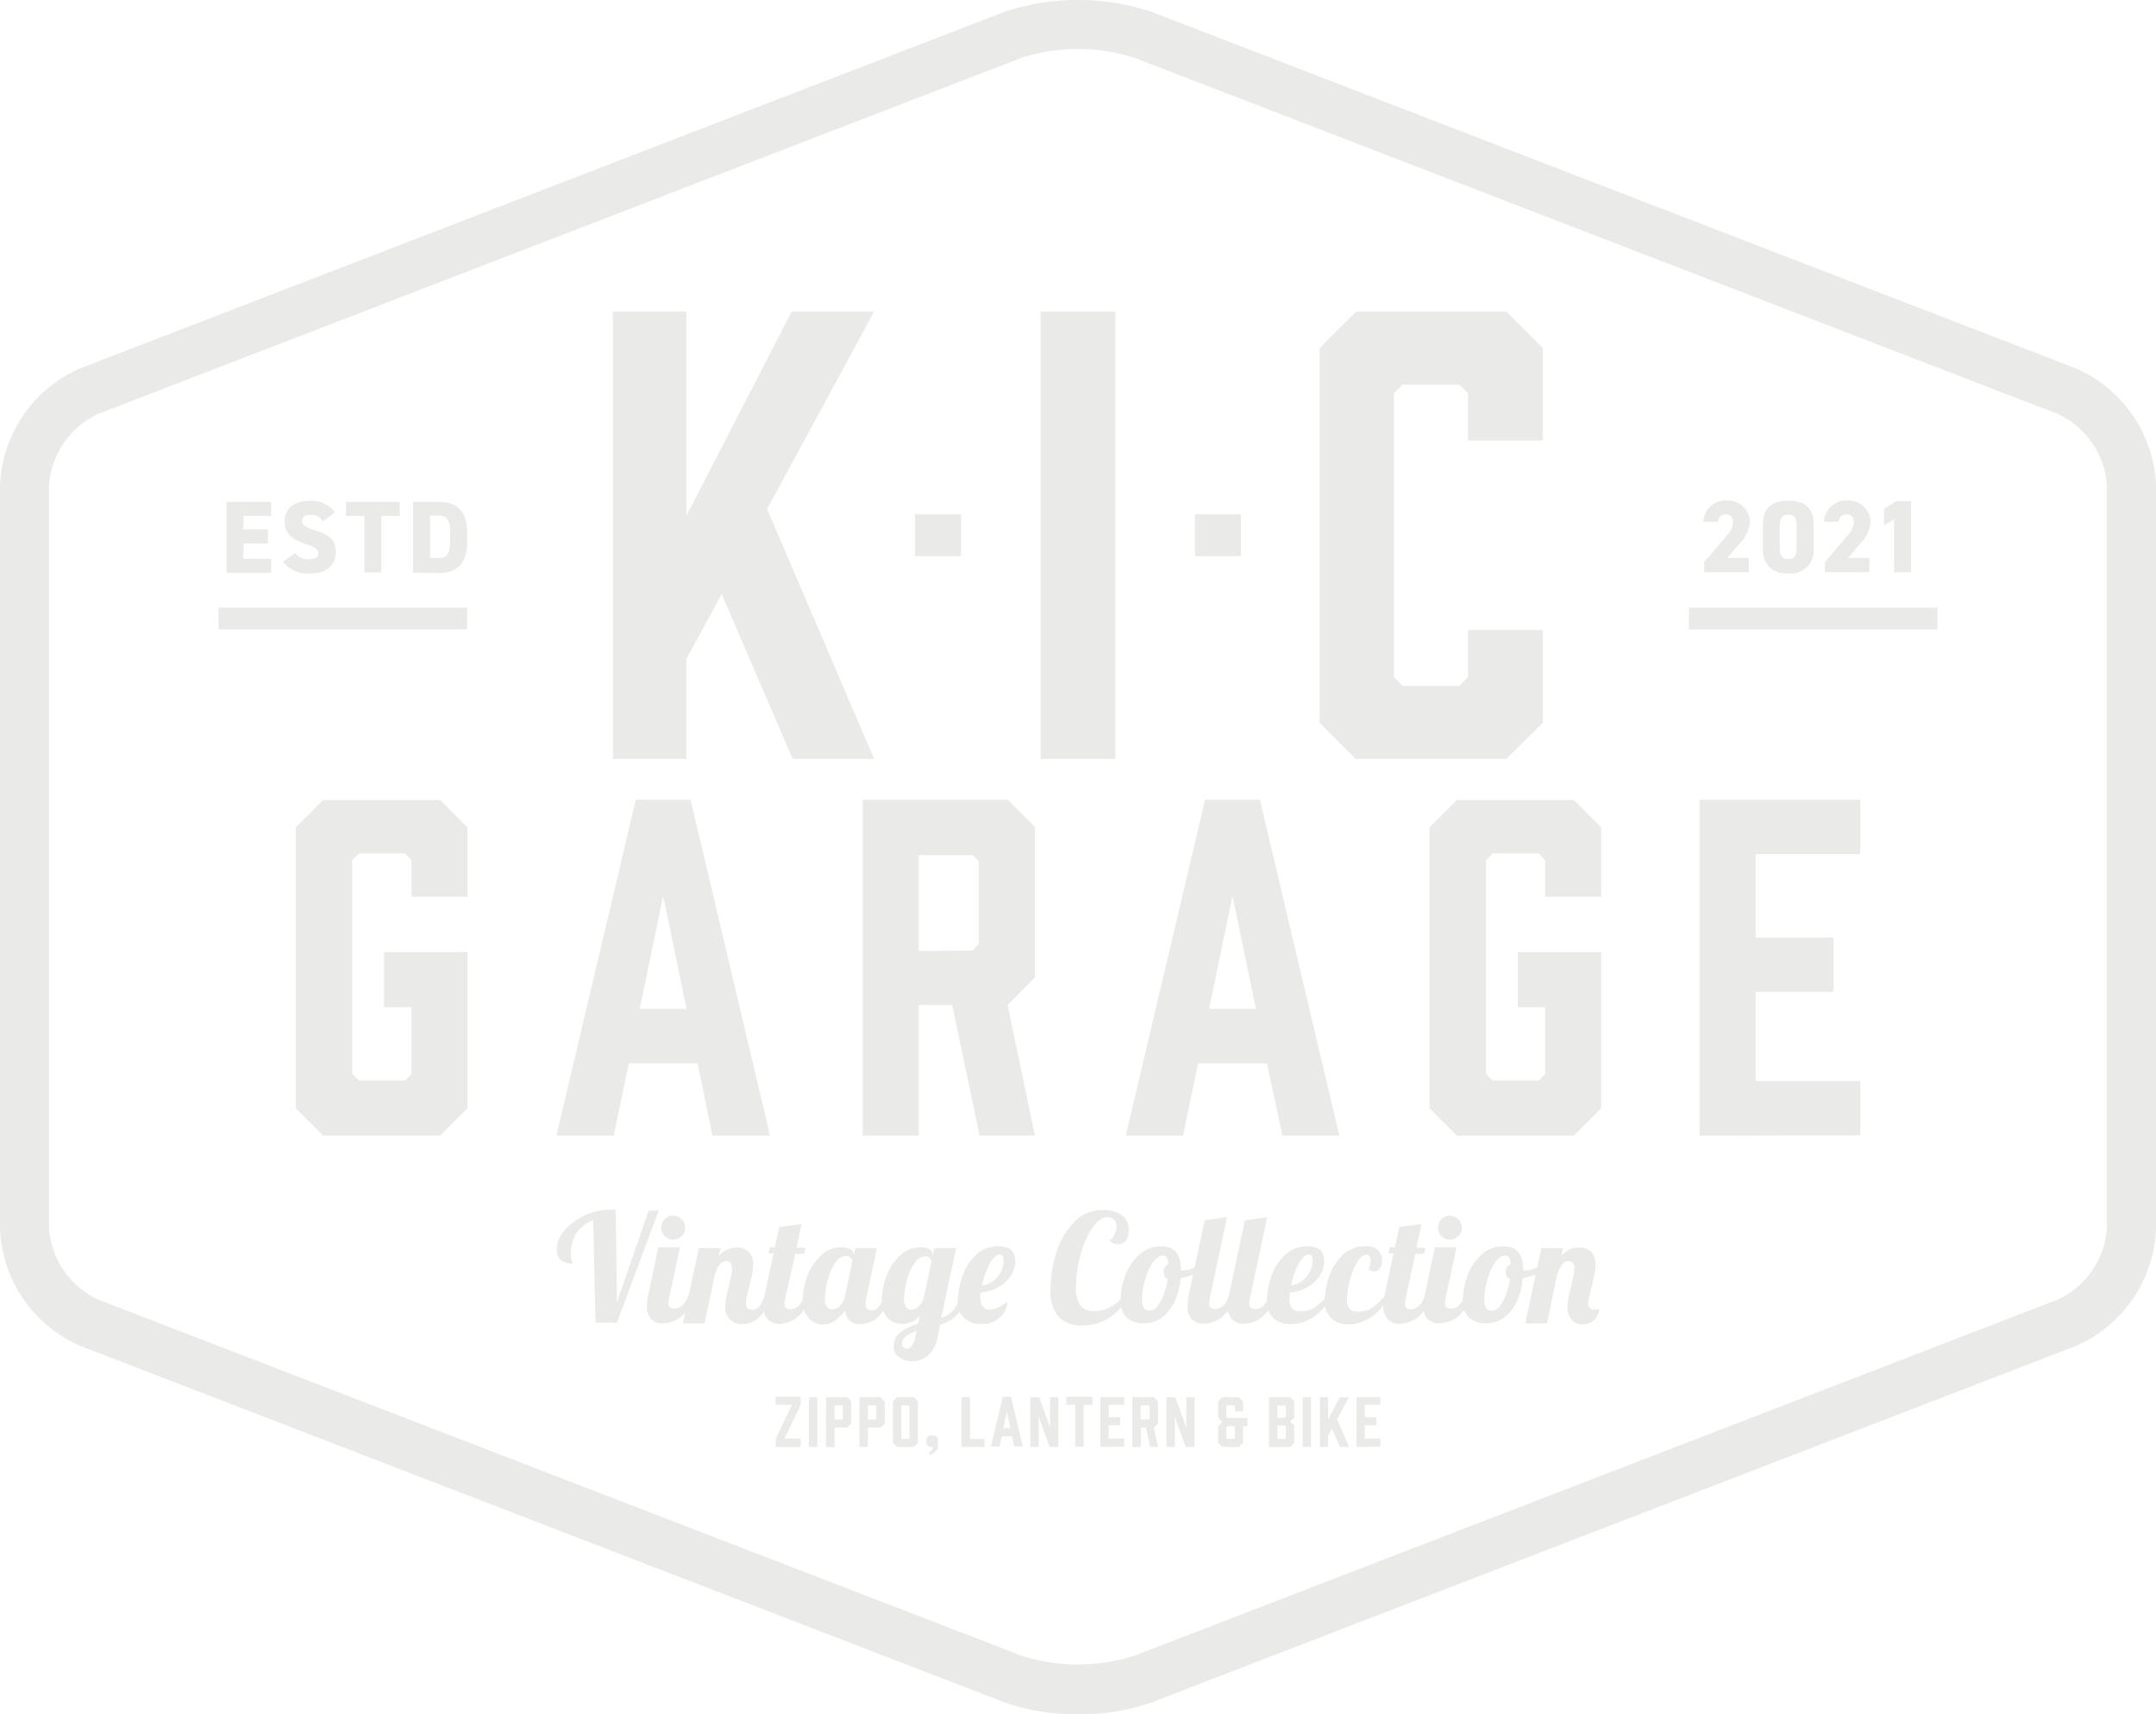 <svg xmlns="http://www.w3.org/2000/svg" viewBox="0 0 211.84 168.39"><defs><style>.cls-1{fill:#eaeae8;}</style></defs><g id="レイヤー_2" data-name="レイヤー 2"><g id="レイヤー_1-2" data-name="レイヤー 1"><path class="cls-1" d="M105.92,168.39a20.94,20.94,0,0,1-7.24-1.17l-90.77-35A13.13,13.13,0,0,1,0,120.69v-73A13.12,13.12,0,0,1,7.91,36.17h0l90.77-35a22.85,22.85,0,0,1,14.48,0l90.77,35a13.12,13.12,0,0,1,7.91,11.53v73a13.11,13.11,0,0,1-7.91,11.53l-90.77,35A20.9,20.9,0,0,1,105.92,168.39ZM9.64,40.66a8.37,8.37,0,0,0-4.82,7v73a8.36,8.36,0,0,0,4.82,7l90.78,35a18.3,18.3,0,0,0,11,0l90.77-35a8.37,8.37,0,0,0,4.83-7v-73a8.38,8.38,0,0,0-4.84-7l-90.76-35a18.3,18.3,0,0,0-11,0Z"/><path class="cls-1" d="M29.06,108.87V81.28l2.69-2.69H43.24l2.69,2.69v6.81h-5.5v-3.6l-.61-.65H35.27l-.66.65v21l.66.65h4.55l.61-.65V98.94H37.74V93.52h8.19v15.35l-2.69,2.69H31.75Z"/><path class="cls-1" d="M68.54,104.45H61.78l-1.48,7.11H54.67l7.8-33h5.38l7.81,33H70Zm-1.08-5.34L65.16,88l-2.3,11.1Z"/><path class="cls-1" d="M84.76,111.56v-33H99l2.69,2.69V96L99,98.72l2.69,12.84H96.25L93.56,98.72H90.27v12.84Zm10.8-18.18.61-.65V84.58L95.56,84H90.27v9.41Z"/><path class="cls-1" d="M124.49,104.45h-6.77l-1.48,7.11h-5.63l7.8-33h5.38l7.81,33H126Zm-1.09-5.34L121.1,88l-2.3,11.1Z"/><path class="cls-1" d="M140.46,108.87V81.28l2.69-2.69h11.49l2.69,2.69v6.81h-5.51v-3.6l-.6-.65h-4.56l-.65.65v21l.65.65h4.56l.6-.65V98.94h-2.68V93.52h8.19v15.35l-2.69,2.69H143.15Z"/><path class="cls-1" d="M167,111.56v-33h15.78v5.34H172.5v8.2h7.64v5.33H172.5v8.76h10.28v5.34Z"/><rect class="cls-1" x="21.48" y="59.69" width="24.42" height="2.14"/><rect class="cls-1" x="165.95" y="59.69" width="24.42" height="2.14"/><path class="cls-1" d="M75.37,50,85.89,74.55h-8L70.91,58.36l-3.47,6.36v9.83H60.22V30.61h7.22V50.67L77.79,30.61h8.1Z"/><path class="cls-1" d="M102.25,74.55V30.61h7.34V74.55Z"/><path class="cls-1" d="M129.66,71V34.19l3.58-3.58H148l3.59,3.58v9.08h-7.35V38.64l-.86-.86h-5.55l-.87.86V66.51l.87.87h5.55l.86-.87V61.89h7.35V71L148,74.55h-14.8Z"/><rect class="cls-1" x="89.91" y="50.52" width="4.52" height="4.11"/><rect class="cls-1" x="117.42" y="50.52" width="4.52" height="4.11"/><path class="cls-1" d="M78.67,142.14H76.22v-.79L77.81,138H76.22v-.79h2.45V138l-1.59,3.31h1.59Z"/><path class="cls-1" d="M79.48,142.14v-4.89h.82v4.89Z"/><path class="cls-1" d="M81.16,142.14v-4.89h2.08l.4.4v2.19l-.4.4H82v1.9Zm1.56-2.7.09-.09v-1.21l-.09-.09H82v1.39Z"/><path class="cls-1" d="M84.45,142.14v-4.89h2.08l.4.4v2.19l-.4.4H85.27v1.9Zm1.56-2.7.09-.09v-1.21l-.09-.09h-.74v1.39Z"/><path class="cls-1" d="M90.19,137.65v4.09l-.4.4H88.14l-.4-.4v-4.09l.4-.4h1.65Zm-.92.4h-.62l-.09.09v3.12l.09.09h.62l.09-.09v-3.12Z"/><path class="cls-1" d="M91.88,141l.28.28v1.05l-.34.34-.51.29v-.3l.34-.35v-.1l-.07-.08h-.27l-.28-.28v-.57l.28-.28Z"/><path class="cls-1" d="M96.73,142.14H94.48v-4.89h.83v4.1h1.42Z"/><path class="cls-1" d="M99.43,141.09h-1l-.22,1h-.84l1.16-4.89h.8l1.16,4.89h-.84Zm-.16-.8-.34-1.65-.34,1.65Z"/><path class="cls-1" d="M101.24,142.14v-4.89h.88l1.06,3v-3H104v4.89h-.88l-1.06-3v3Z"/><path class="cls-1" d="M107.35,138h-.88v4.1h-.82V138h-.88v-.79h2.58Z"/><path class="cls-1" d="M108.11,142.14v-4.89h2.35V138h-1.53v1.22h1.13v.79h-1.13v1.3h1.53v.79Z"/><path class="cls-1" d="M111.26,142.14v-4.89h2.12l.4.4v2.19l-.4.4.4,1.9H113l-.4-1.9h-.49v1.9Zm1.61-2.7.09-.09v-1.21l-.09-.09h-.79v1.39Z"/><path class="cls-1" d="M114.61,142.14v-4.89h.88l1.07,3v-3h.81v4.89h-.88l-1.06-3v3Z"/><path class="cls-1" d="M122.55,140.09h-.42v1.65l-.4.4h-1.64l-.4-.4v-1.66l.4-.4-.4-.4v-1.63l.4-.4h1.64l.4.4v1h-.8v-.52l-.1-.09h-.64l-.09.09v1.06l.09.1h2Zm-1.32,0h-.64l-.09.09v1.07l.09.09h.64l.1-.09v-1.07Z"/><path class="cls-1" d="M126.77,137.25l.4.4v1.59l-.4.4.4.4v1.7l-.4.4h-2.08v-4.89Zm-.51,2,.09-.1v-1l-.09-.09h-.75v1.23Zm0,.79h-.75v1.29h.75l.09-.09v-1.11Z"/><path class="cls-1" d="M128,142.14v-4.89h.82v4.89Z"/><path class="cls-1" d="M131.37,139.41l1.18,2.73h-.9l-.77-1.8-.39.71v1.09h-.8v-4.89h.8v2.23l1.15-2.23h.91Z"/><path class="cls-1" d="M133.28,142.14v-4.89h2.35V138H134.1v1.22h1.13v.79H134.1v1.3h1.53v.79Z"/><path class="cls-1" d="M58.28,119.86a3.44,3.44,0,0,0-1.62,1.24,3.53,3.53,0,0,0-.57,2,1.9,1.9,0,0,0,.1.76,1.21,1.21,0,0,1,.1.25,1.82,1.82,0,0,1-1.19-.33,1.4,1.4,0,0,1-.39-1.11,2.8,2.8,0,0,1,.78-1.84,6.18,6.18,0,0,1,4.41-2l.59,0,.13,9.09,3.11-9h1l-4.11,11H58.52Z"/><path class="cls-1" d="M64,129.6a1.82,1.82,0,0,1-.44-1.33,5.16,5.16,0,0,1,.12-1l1-4.74h2.13l-1.07,5a1.86,1.86,0,0,0-.06.48.56.56,0,0,0,.14.42.72.72,0,0,0,.47.12,1.11,1.11,0,0,0,.79-.36,2,2,0,0,0,.54-.94h.62a4.14,4.14,0,0,1-1.41,2.17,3,3,0,0,1-1.7.57A1.51,1.51,0,0,1,64,129.6Zm1.32-8.17a1.12,1.12,0,0,1-.34-.83,1.17,1.17,0,0,1,.34-.84,1.18,1.18,0,0,1,1.66,0,1.14,1.14,0,0,1,.35.84,1.09,1.09,0,0,1-.35.83,1.18,1.18,0,0,1-1.66,0Z"/><path class="cls-1" d="M71.67,129.57a1.75,1.75,0,0,1-.42-1.19,4.73,4.73,0,0,1,.07-.7c.05-.27.1-.52.16-.77s.09-.4.11-.47c.08-.34.15-.69.22-1a4.34,4.34,0,0,0,.11-.81c0-.51-.18-.76-.54-.76a.87.87,0,0,0-.68.38,3.08,3.08,0,0,0-.47,1l-1,4.75H67.1l1.56-7.39h2.13l-.16.77a2.23,2.23,0,0,1,1.73-.83,1.69,1.69,0,0,1,1.19.41,1.64,1.64,0,0,1,.45,1.26,5.69,5.69,0,0,1-.1.95c-.07.35-.17.78-.3,1.28q-.12.45-.21.9a3,3,0,0,0-.1.68.7.7,0,0,0,.13.46.57.57,0,0,0,.46.16.84.84,0,0,0,.71-.32,3.32,3.32,0,0,0,.53-1h.62a4.52,4.52,0,0,1-1.26,2.18,2.41,2.41,0,0,1-1.49.56A1.67,1.67,0,0,1,71.67,129.57Z"/><path class="cls-1" d="M75.44,129.6a1.82,1.82,0,0,1-.44-1.33,6.19,6.19,0,0,1,.12-1l.89-4.15h-.49l.12-.59h.49l.44-2,2.19-.3-.5,2.34h.89l-.13.59h-.88l-1,4.43a1.86,1.86,0,0,0-.06.48.56.56,0,0,0,.14.42.74.74,0,0,0,.47.12,1.15,1.15,0,0,0,.8-.36,2.11,2.11,0,0,0,.53-.94h.62a4,4,0,0,1-1.41,2.17,3,3,0,0,1-1.69.57A1.52,1.52,0,0,1,75.44,129.6Z"/><path class="cls-1" d="M79.44,129.47a2.49,2.49,0,0,1-.56-1.8,6.75,6.75,0,0,1,.43-2.3,5.31,5.31,0,0,1,1.31-2,2.84,2.84,0,0,1,2.06-.84,1.57,1.57,0,0,1,.9.21.64.64,0,0,1,.3.55v.1l.16-.78h2.12l-1.06,5a1.86,1.86,0,0,0-.06.48c0,.42.2.63.61.63a.9.9,0,0,0,.71-.38,2.8,2.8,0,0,0,.49-1h.62a4.29,4.29,0,0,1-1.36,2.17,2.76,2.76,0,0,1-1.62.57,1.41,1.41,0,0,1-1-.35,1.56,1.56,0,0,1-.45-1,4.27,4.27,0,0,1-1,1,2.08,2.08,0,0,1-1.25.38A1.89,1.89,0,0,1,79.44,129.47Zm3.1-1.2a1.87,1.87,0,0,0,.49-1l.71-3.34a.61.61,0,0,0-.15-.38.56.56,0,0,0-.46-.18,1.31,1.31,0,0,0-1.06.69,5.33,5.33,0,0,0-.74,1.65,6.47,6.47,0,0,0-.26,1.71,1.39,1.39,0,0,0,.21,1,.75.75,0,0,0,.52.2A1.07,1.07,0,0,0,82.54,128.27Z"/><path class="cls-1" d="M88.28,133.28a1.24,1.24,0,0,1-.47-1.06,1.61,1.61,0,0,1,.67-1.35,5.88,5.88,0,0,1,1.74-.85l.17-.79a2.31,2.31,0,0,1-1.77.82,1.92,1.92,0,0,1-1.41-.58,2.54,2.54,0,0,1-.56-1.8,6.77,6.77,0,0,1,.44-2.3,5.29,5.29,0,0,1,1.3-2,2.85,2.85,0,0,1,2.06-.84,1.59,1.59,0,0,1,.91.21.65.65,0,0,1,.29.55v.09l.16-.77h2.13l-1.46,6.86a2.74,2.74,0,0,0,1.14-.71,4,4,0,0,0,.72-1.41H95a4.24,4.24,0,0,1-1.08,1.93,3.64,3.64,0,0,1-1.54.84l-.22,1.06a3.12,3.12,0,0,1-1,2,2.67,2.67,0,0,1-1.64.54A1.83,1.83,0,0,1,88.28,133.28Zm1.33-1.12a2.79,2.79,0,0,0,.37-1l.09-.42c-1,.35-1.45.77-1.45,1.25a.48.48,0,0,0,.5.49C89.29,132.5,89.45,132.39,89.61,132.16Zm.66-3.86a1.57,1.57,0,0,0,.49-.84l.76-3.5a.61.61,0,0,0-.15-.37.56.56,0,0,0-.46-.18,1.31,1.31,0,0,0-1.06.69,5.11,5.11,0,0,0-.74,1.65,6.52,6.52,0,0,0-.27,1.71,1.38,1.38,0,0,0,.22,1,.73.73,0,0,0,.52.2A1,1,0,0,0,90.27,128.3Z"/><path class="cls-1" d="M94.74,129.48a2.33,2.33,0,0,1-.61-1.78,7.54,7.54,0,0,1,.4-2.25,5.21,5.21,0,0,1,1.3-2.12,3.11,3.11,0,0,1,2.29-.9c1.09,0,1.63.48,1.63,1.42a2.71,2.71,0,0,1-.47,1.53A3.57,3.57,0,0,1,98,126.49a4.07,4.07,0,0,1-1.67.48q0,.33,0,.45c0,.81.31,1.22.92,1.22a2,2,0,0,0,.88-.22,3.64,3.64,0,0,0,.86-.56,2.37,2.37,0,0,1-2.56,2.19A2.34,2.34,0,0,1,94.74,129.48Zm2.77-3.59a2.67,2.67,0,0,0,.8-.9,2.43,2.43,0,0,0,.3-1.17c0-.4-.12-.6-.37-.6s-.69.31-1,.94a8.14,8.14,0,0,0-.76,2.1A1.84,1.84,0,0,0,97.51,125.89Z"/><path class="cls-1" d="M104,129.35a4,4,0,0,1-.78-2.79,11.84,11.84,0,0,1,.52-3.34,7.6,7.6,0,0,1,1.69-3.07,3.8,3.8,0,0,1,3-1.28,3,3,0,0,1,1.78.49,1.71,1.71,0,0,1,.69,1.49,1.78,1.78,0,0,1-.25,1,.91.91,0,0,1-.79.36,1,1,0,0,1-.84-.38,1.16,1.16,0,0,0,.47-.54,1.72,1.72,0,0,0,.21-.82.93.93,0,0,0-.22-.65.83.83,0,0,0-.68-.25c-.52,0-1,.35-1.5,1.07a9.14,9.14,0,0,0-1.14,2.7,12.11,12.11,0,0,0-.44,3.13,3.09,3.09,0,0,0,.39,1.71,1.52,1.52,0,0,0,1.39.6,3.42,3.42,0,0,0,1.61-.39,3.77,3.77,0,0,0,1.27-1.09l.34.14A4,4,0,0,1,109.6,129a5.17,5.17,0,0,1-1.56.91,4.8,4.8,0,0,1-1.56.29A3.21,3.21,0,0,1,104,129.35Z"/><path class="cls-1" d="M110.73,129.45a2.24,2.24,0,0,1-.63-1.77,7.2,7.2,0,0,1,.41-2.23,5.27,5.27,0,0,1,1.33-2.12,3.16,3.16,0,0,1,2.31-.9q1.89,0,1.89,2.37h0a.51.51,0,0,0,.16,0,3,3,0,0,0,1.12-.26,5.37,5.37,0,0,0,1.16-.63l.13.4a3.44,3.44,0,0,1-1.11.78,6,6,0,0,1-1.5.45,6.81,6.81,0,0,1-.61,2.35,3.93,3.93,0,0,1-1.26,1.55,2.79,2.79,0,0,1-1.67.55A2.51,2.51,0,0,1,110.73,129.45Zm3-1.17a3.4,3.4,0,0,0,.62-1.11,7.12,7.12,0,0,0,.39-1.56c-.27-.06-.4-.26-.4-.62a.78.78,0,0,1,.46-.8,1.5,1.5,0,0,0-.15-.67.46.46,0,0,0-.41-.18c-.33,0-.64.23-1,.71a6.05,6.05,0,0,0-.74,1.7,6.37,6.37,0,0,0-.28,1.74,1.87,1.87,0,0,0,.16,1,.67.67,0,0,0,.59.25A1,1,0,0,0,113.76,128.28Z"/><path class="cls-1" d="M117.11,129.6a1.82,1.82,0,0,1-.43-1.33,5,5,0,0,1,.11-1l1.58-7.4,2.19-.3-1.7,8a2.42,2.42,0,0,0-.06.48.52.52,0,0,0,.15.42.69.69,0,0,0,.46.12,1.13,1.13,0,0,0,.8-.36,2.11,2.11,0,0,0,.53-.94h.62a4.07,4.07,0,0,1-1.4,2.17,3.06,3.06,0,0,1-1.7.57A1.54,1.54,0,0,1,117.11,129.6Z"/><path class="cls-1" d="M121.06,129.6a1.82,1.82,0,0,1-.44-1.33,5.16,5.16,0,0,1,.12-1l1.58-7.4,2.19-.3-1.7,8a1.86,1.86,0,0,0-.06.48.56.56,0,0,0,.14.42.72.72,0,0,0,.47.12,1.11,1.11,0,0,0,.79-.36,2,2,0,0,0,.54-.94h.62a4.14,4.14,0,0,1-1.41,2.17,3.06,3.06,0,0,1-1.7.57A1.51,1.51,0,0,1,121.06,129.6Z"/><path class="cls-1" d="M125.1,129.48a2.37,2.37,0,0,1-.61-1.78,7.54,7.54,0,0,1,.4-2.25,5.12,5.12,0,0,1,1.31-2.12,3.1,3.1,0,0,1,2.29-.9c1.08,0,1.62.48,1.62,1.42a2.71,2.71,0,0,1-.47,1.53,3.57,3.57,0,0,1-1.26,1.11,4.07,4.07,0,0,1-1.67.48c0,.3,0,.5,0,.59a1.43,1.43,0,0,0,.26,1,1.08,1.08,0,0,0,.81.25,2.46,2.46,0,0,0,1.36-.36,6.79,6.79,0,0,0,1.25-1.13h.51c-1.1,1.82-2.45,2.74-4.07,2.74A2.38,2.38,0,0,1,125.1,129.48Zm2.77-3.6a2.77,2.77,0,0,0,.8-.9,2.39,2.39,0,0,0,.3-1.16c0-.4-.12-.6-.37-.6s-.7.31-1,.93a7.1,7.1,0,0,0-.73,2.11A2,2,0,0,0,127.87,125.88Z"/><path class="cls-1" d="M130.78,129.48a2.33,2.33,0,0,1-.61-1.78,7.27,7.27,0,0,1,.41-2.25,5.21,5.21,0,0,1,1.3-2.12,3.05,3.05,0,0,1,2.27-.9,1.7,1.7,0,0,1,1.26.39,1.33,1.33,0,0,1,.38,1,1.29,1.29,0,0,1-.22.8.69.69,0,0,1-.57.28,1,1,0,0,1-.51-.17,2.83,2.83,0,0,0,.17-.88.82.82,0,0,0-.1-.44.34.34,0,0,0-.31-.16c-.3,0-.59.24-.88.72a6.47,6.47,0,0,0-.73,1.76,7.06,7.06,0,0,0-.28,1.86,1.44,1.44,0,0,0,.25,1,1.11,1.11,0,0,0,.81.25,2.52,2.52,0,0,0,1.37-.36,6.79,6.79,0,0,0,1.25-1.13h.5c-1.09,1.82-2.45,2.74-4.06,2.74A2.38,2.38,0,0,1,130.78,129.48Z"/><path class="cls-1" d="M136.36,129.6a1.82,1.82,0,0,1-.44-1.33,5.16,5.16,0,0,1,.12-1l.88-4.15h-.48l.12-.59h.49l.44-2,2.19-.3-.51,2.34h.89l-.12.59h-.88l-.95,4.43a1.86,1.86,0,0,0-.06.48.56.56,0,0,0,.14.42.72.72,0,0,0,.47.12,1.11,1.11,0,0,0,.79-.36,1.94,1.94,0,0,0,.53-.94h.63a4.08,4.08,0,0,1-1.41,2.17,3.06,3.06,0,0,1-1.7.57A1.51,1.51,0,0,1,136.36,129.6Z"/><path class="cls-1" d="M140.3,129.6a1.82,1.82,0,0,1-.43-1.33,6,6,0,0,1,.11-1l1-4.74h2.13l-1.07,5a2.44,2.44,0,0,0-.05.48.52.52,0,0,0,.14.42.69.69,0,0,0,.46.12,1.13,1.13,0,0,0,.8-.36,2,2,0,0,0,.53-.94h.62a4.07,4.07,0,0,1-1.4,2.17,3.06,3.06,0,0,1-1.7.57A1.54,1.54,0,0,1,140.3,129.6Zm1.33-8.17a1.12,1.12,0,0,1-.34-.83,1.17,1.17,0,0,1,.34-.84,1.09,1.09,0,0,1,.82-.34,1.14,1.14,0,0,1,.84.34,1.18,1.18,0,0,1,.35.84,1.13,1.13,0,0,1-.35.83,1.14,1.14,0,0,1-.84.34A1.09,1.09,0,0,1,141.63,121.43Z"/><path class="cls-1" d="M144.36,129.45a2.24,2.24,0,0,1-.63-1.77,6.92,6.92,0,0,1,.41-2.23,5.27,5.27,0,0,1,1.33-2.12,3.15,3.15,0,0,1,2.3-.9c1.27,0,1.9.79,1.9,2.37h0a.51.51,0,0,0,.16,0,3,3,0,0,0,1.12-.26,5.37,5.37,0,0,0,1.16-.63l.13.4a3.49,3.49,0,0,1-1.12.78,5.71,5.71,0,0,1-1.5.45,6.81,6.81,0,0,1-.6,2.35,4,4,0,0,1-1.26,1.55,2.79,2.79,0,0,1-1.67.55A2.49,2.49,0,0,1,144.36,129.45Zm3-1.17a3.4,3.4,0,0,0,.62-1.11,7.12,7.12,0,0,0,.39-1.56c-.27-.06-.4-.26-.4-.62a.78.78,0,0,1,.46-.8,1.5,1.5,0,0,0-.15-.67.46.46,0,0,0-.41-.18c-.33,0-.64.23-1,.71a5.78,5.78,0,0,0-.74,1.7,6.37,6.37,0,0,0-.28,1.74,1.87,1.87,0,0,0,.16,1,.66.66,0,0,0,.59.25A1,1,0,0,0,147.39,128.28Z"/><path class="cls-1" d="M154.37,129.57a1.89,1.89,0,0,1-.36-1.19,3.76,3.76,0,0,1,.08-.7c0-.27.1-.52.15-.77s.09-.4.11-.47c.08-.34.16-.69.23-1a4.18,4.18,0,0,0,.1-.81c0-.51-.18-.76-.53-.76a.85.85,0,0,0-.68.38,2.89,2.89,0,0,0-.48,1L152,130h-2.13l1.57-7.39h2.12l-.16.77a2.24,2.24,0,0,1,1.73-.83,1.71,1.71,0,0,1,1.2.41,1.68,1.68,0,0,1,.44,1.26,4.8,4.8,0,0,1-.1.95c-.07.35-.17.78-.3,1.28-.08.3-.14.6-.21.9a3,3,0,0,0-.1.68.7.7,0,0,0,.14.46.56.56,0,0,0,.46.16.9.9,0,0,0,.48-.09,1.67,1.67,0,0,1-.54,1.14,1.59,1.59,0,0,1-1.08.39A1.31,1.31,0,0,1,154.37,129.57Z"/><path class="cls-1" d="M26.63,49.3v1.38H23.92V52h2.41v1.39H23.92v1.5h2.71v1.39H22.26V49.3Z"/><path class="cls-1" d="M31.7,51.22a1.22,1.22,0,0,0-1.24-.64c-.55,0-.79.25-.79.61s.36.64,1.24.89c1.5.43,2.08,1,2.08,2.18s-.85,2.07-2.43,2.07a3.18,3.18,0,0,1-2.77-1.14L29,54.32a1.6,1.6,0,0,0,1.38.62c.65,0,.9-.27.9-.6s-.28-.6-1.31-.93c-1.4-.46-2-1.1-2-2.21s.76-2,2.44-2a2.83,2.83,0,0,1,2.5,1.13Z"/><path class="cls-1" d="M39.28,49.3v1.38H37.47v5.55H35.8V50.68H34V49.3Z"/><path class="cls-1" d="M40.58,56.23V49.3h2.59c1.57,0,2.73.77,2.73,3v1c0,2.17-1.16,3-2.73,3Zm3.65-3v-1c0-.93-.2-1.58-1.06-1.58h-.92v4.16h.92C44,54.84,44.23,54.2,44.23,53.26Z"/><path class="cls-1" d="M171.82,56.21h-4.37v-1l2.26-2.66a1.93,1.93,0,0,0,.57-1.3.68.68,0,0,0-.73-.72.71.71,0,0,0-.74.72h-1.43a2.14,2.14,0,0,1,2.27-2.08,2.16,2.16,0,0,1,2.29,2.07,3.46,3.46,0,0,1-1.06,2.21l-1.18,1.36h2.12Z"/><path class="cls-1" d="M175.71,56.31A2.19,2.19,0,0,1,173.22,54V51.49c0-1.79,1.14-2.31,2.49-2.31s2.49.52,2.49,2.3V54A2.19,2.19,0,0,1,175.71,56.31Zm-.84-2.5c0,.74.21,1.11.84,1.11s.82-.37.82-1.11V51.68c0-.74-.2-1.12-.82-1.12s-.84.38-.84,1.12Z"/><path class="cls-1" d="M183.68,56.21h-4.37v-1l2.26-2.66a1.93,1.93,0,0,0,.57-1.3.68.68,0,0,0-.73-.72.7.7,0,0,0-.74.72h-1.43a2.14,2.14,0,0,1,2.27-2.08,2.16,2.16,0,0,1,2.29,2.07,3.51,3.51,0,0,1-1.06,2.21l-1.18,1.36h2.12Z"/><path class="cls-1" d="M187.78,56.21h-1.67V51l-1,.61V50l1.19-.76h1.47Z"/></g></g></svg>